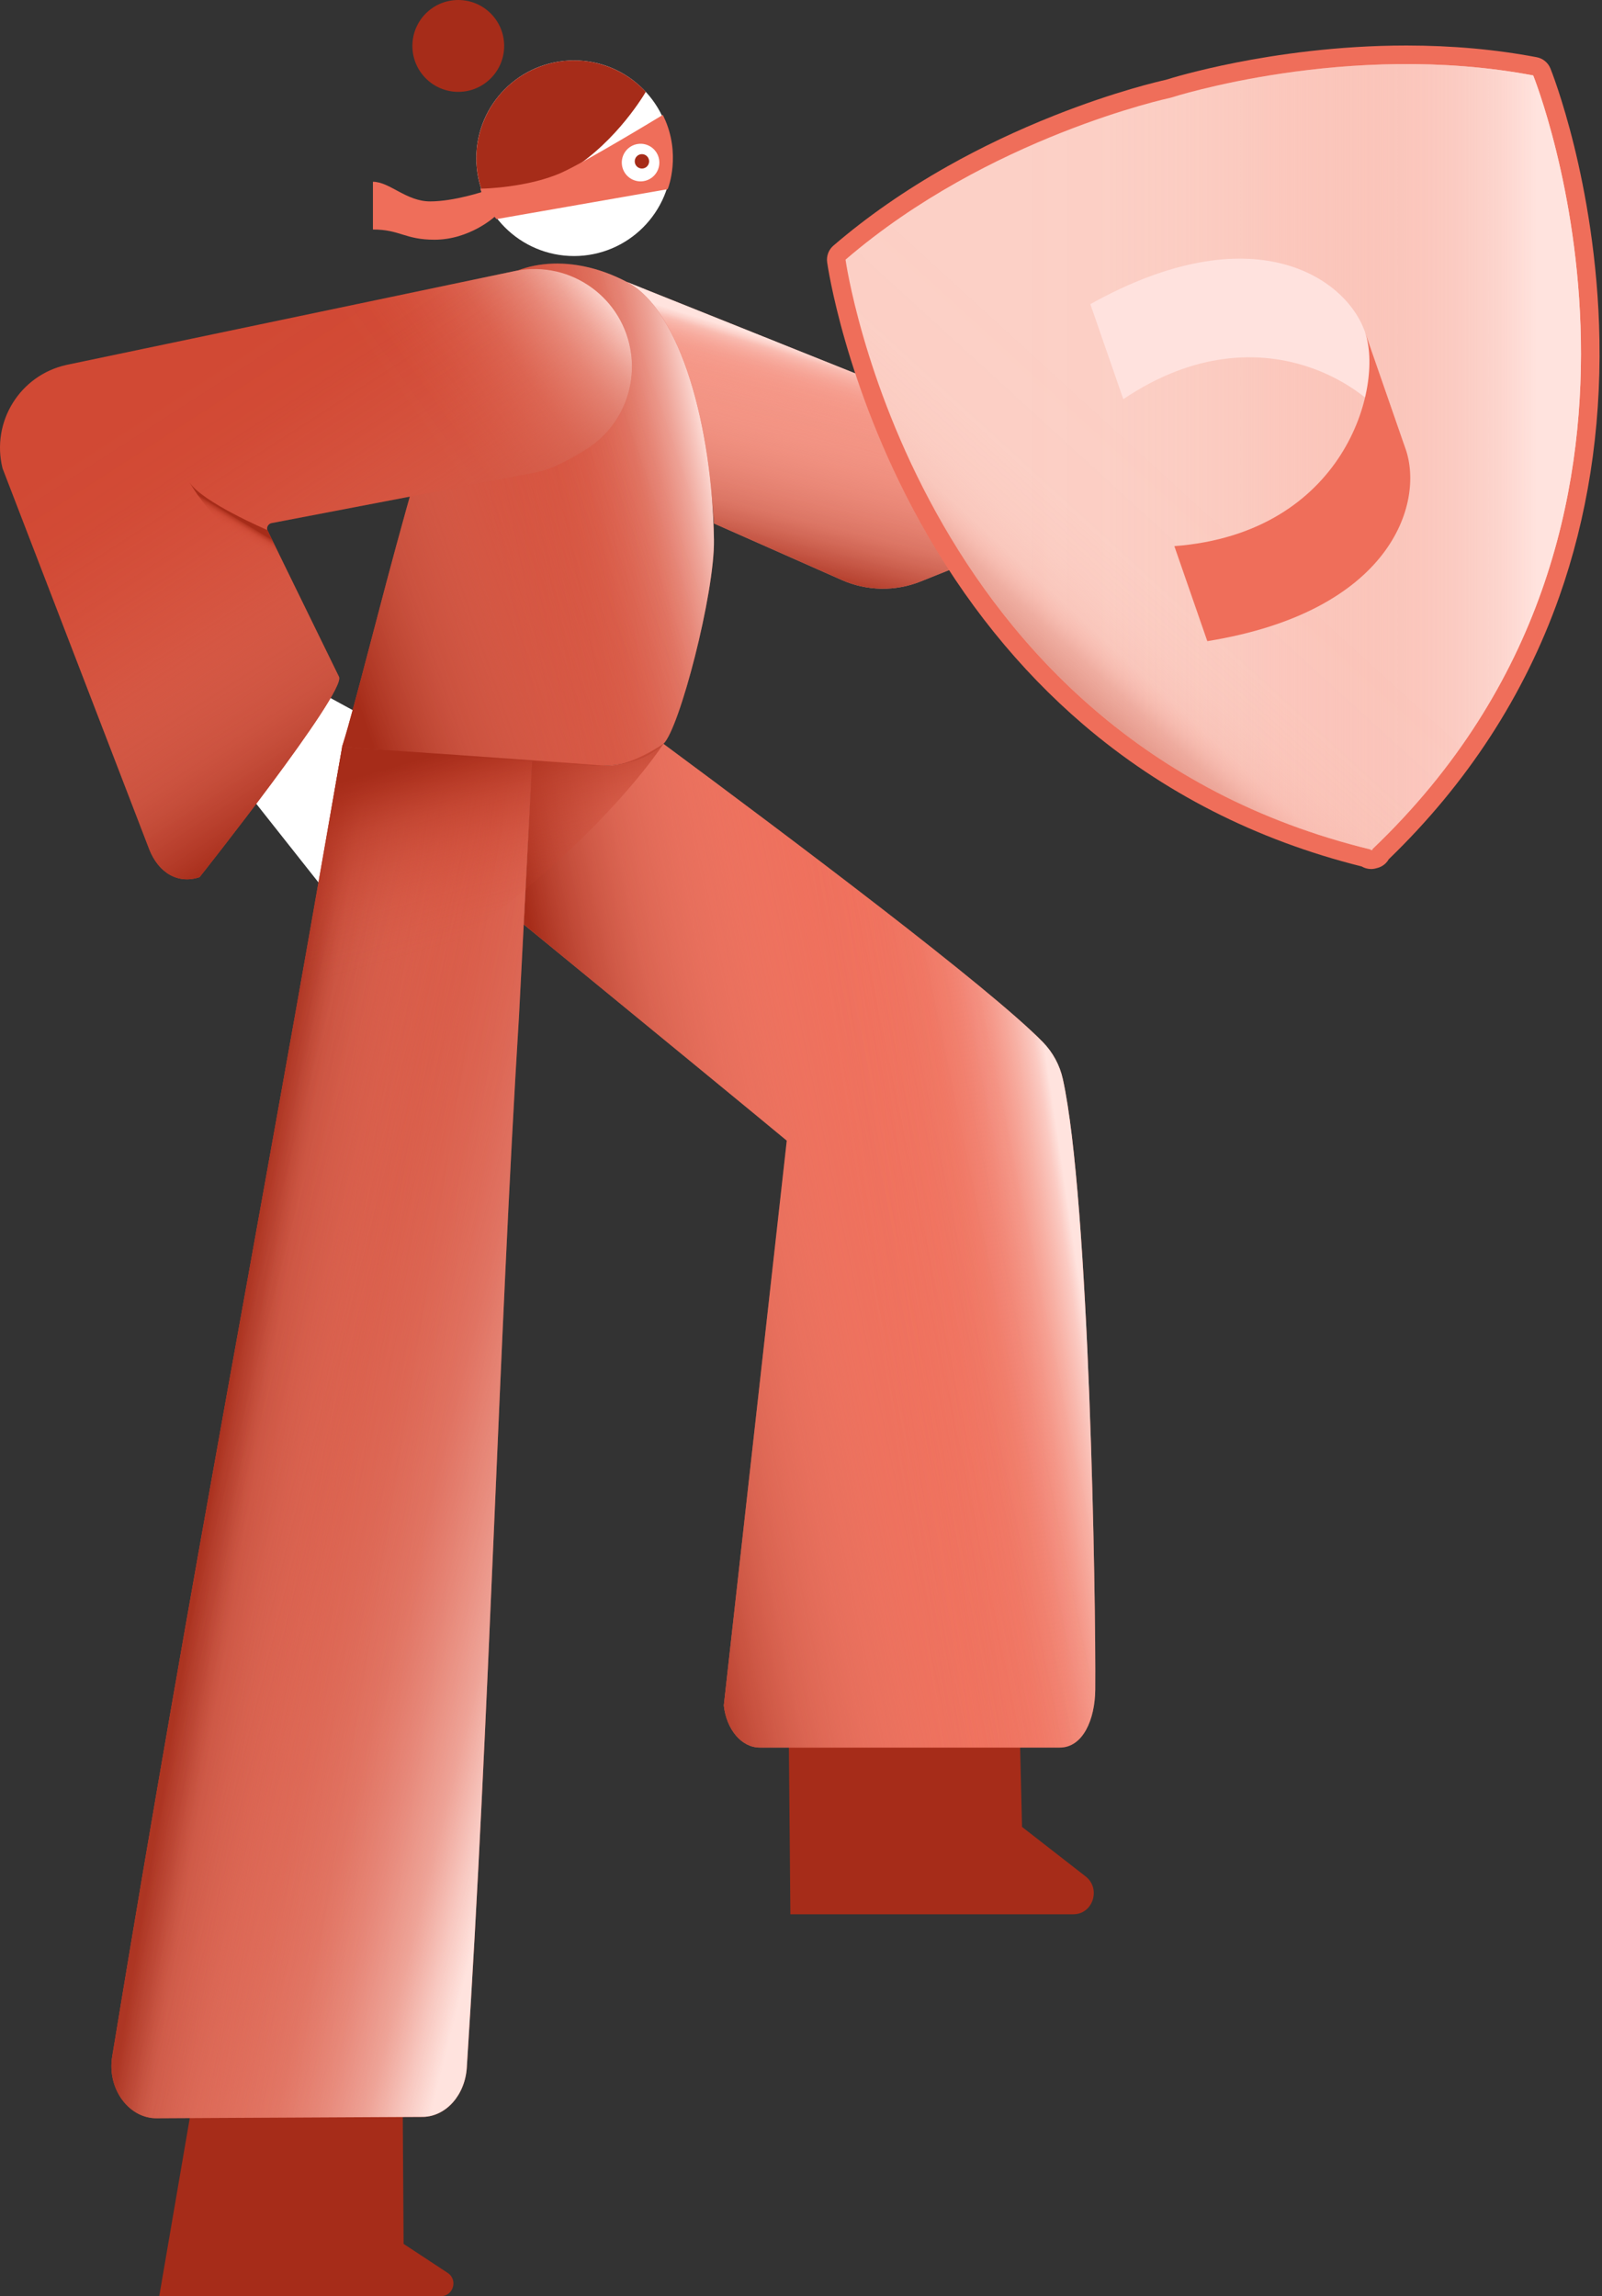 <svg xmlns="http://www.w3.org/2000/svg" width="450" height="645" viewBox="0 0 450 645" fill="none"><rect x="0" y="0" width="450" height="645" fill="#333333" stroke="none"/><g clip-path="url(#clip0_2917_7789)"><path d="M89.085 194.031L99.132 199.507L90.417 249.087L84.231 241.267L81.459 237.762L78.294 233.762L68.649 221.563L89.085 194.031Z" fill="white"></path><path d="M176.104 79.205C198.481 97.046 200.55 147.041 200.55 147.041L236.447 162.918C243.486 166.028 251.484 166.179 258.63 163.326L343.119 129.595C348.59 127.552 349.321 120.104 344.344 117.037L307.488 94.343C305.848 93.333 303.857 93.039 301.996 93.541L248.083 108.027L176.104 79.212V79.205Z" fill="#F59787"></path><path d="M176.104 79.205C198.481 97.046 200.55 147.041 200.55 147.041L236.447 162.918C243.486 166.028 251.484 166.179 258.63 163.326L343.119 129.595C348.59 127.552 349.321 120.104 344.344 117.037L307.488 94.343C305.848 93.333 303.857 93.039 301.996 93.541L248.083 108.027L176.104 79.212V79.205Z" fill="url(#paint0_linear_2917_7789)"></path><path d="M176.104 79.205C198.481 97.046 200.55 147.041 200.55 147.041L236.447 162.918C243.486 166.028 251.484 166.179 258.63 163.326L343.119 129.595C348.59 127.552 349.321 120.104 344.344 117.037L307.488 94.343C305.848 93.333 303.857 93.039 301.996 93.541L248.083 108.027L176.104 79.212V79.205Z" fill="url(#paint1_linear_2917_7789)"></path><path d="M104.754 51.057C109.465 51.057 114.091 56.576 120.837 56.576C127.582 56.576 135.996 53.737 135.996 53.737L138.975 60.862C138.975 60.862 131.971 67.335 122.04 67.335C113.719 67.335 112.38 64.468 104.754 64.468V51.057Z" fill="#EF6E5A"></path><path d="M161.24 71.921C146.081 71.921 133.793 59.62 133.793 44.447C133.793 29.273 146.081 16.973 161.24 16.973C176.398 16.973 188.687 29.273 188.687 44.447C188.687 59.62 176.398 71.921 161.24 71.921Z" fill="white"></path><path d="M180.316 47.342C179.2 47.342 178.296 46.437 178.296 45.32C178.296 44.204 179.2 43.299 180.316 43.299C181.431 43.299 182.335 44.204 182.335 45.32C182.335 46.437 181.431 47.342 180.316 47.342Z" fill="#A62C19"></path><path d="M128.728 25.804C121.609 25.804 115.839 20.028 115.839 12.902C115.839 5.776 121.609 0 128.728 0C135.846 0 141.617 5.776 141.617 12.902C141.617 20.028 135.846 25.804 128.728 25.804Z" fill="#A62C19"></path><path d="M135.375 53.609C138.655 53.673 149.754 53.53 157.924 49.122C171.58 41.732 180.13 27.948 181.404 25.805C178.776 22.952 175.497 20.615 171.673 19.038C157.652 13.268 141.62 19.977 135.855 34.012C133.184 40.528 133.191 47.473 135.375 53.616V53.609Z" fill="#A62C19"></path><path d="M187.075 52.575L139.707 60.854C136.935 57.593 135.768 53.621 135.768 53.621C135.768 53.621 148.443 53.342 157.916 49.12C164.705 46.102 185.915 33.193 185.915 33.193C190.669 43.307 187.075 52.575 187.075 52.575ZM185.8 44.862C185.356 41.623 182.377 39.35 179.133 39.795C175.897 40.239 173.627 43.221 174.071 46.468C174.515 49.708 177.494 51.98 180.737 51.536C183.974 51.091 186.244 48.109 185.8 44.862Z" fill="#EF6E5A" stroke="#EF6E5A" stroke-width="1.287"></path><path d="M221.494 479.87C221.53 483.547 221.559 487.217 221.595 490.894C221.731 506.498 221.881 522.11 222.017 537.714H301.522C307 537.714 309.334 530.489 304.952 527.084L287.086 513.172C286.907 505.746 286.728 498.32 286.556 490.894C286.463 487.138 286.37 483.382 286.284 479.619C264.688 479.705 243.091 479.784 221.494 479.87Z" fill="#A62C19"></path><path d="M147.117 259.666L149.488 213.756L167.926 215.111C176.44 215.154 182.219 212.767 186.358 208.939C222.305 235.561 277.735 277.234 292.902 292.688C295.73 295.576 297.692 299.196 298.559 303.146C306.006 337.121 307.86 449.368 307.653 474.599C307.581 483.093 304.158 490.891 297.678 490.891H213.432C208.291 490.891 204.073 485.816 203.314 479.064L221.001 320.406C218.259 318.069 175.774 283.183 147.117 259.666Z" fill="#EF6E5A"></path><path d="M147.117 259.666L149.488 213.756L167.926 215.111C176.44 215.154 182.219 212.767 186.358 208.939C222.305 235.561 277.735 277.234 292.902 292.688C295.73 295.576 297.692 299.196 298.559 303.146C306.006 337.121 307.86 449.368 307.653 474.599C307.581 483.093 304.158 490.891 297.678 490.891H213.432C208.291 490.891 204.073 485.816 203.314 479.064L221.001 320.406C218.259 318.069 175.774 283.183 147.117 259.666Z" fill="url(#paint2_linear_2917_7789)"></path><path d="M147.117 259.666L149.488 213.756L167.926 215.111C176.44 215.154 182.219 212.767 186.358 208.939C222.305 235.561 277.735 277.234 292.902 292.688C295.73 295.576 297.692 299.196 298.559 303.146C306.006 337.121 307.86 449.368 307.653 474.599C307.581 483.093 304.158 490.891 297.678 490.891H213.432C208.291 490.891 204.073 485.816 203.314 479.064L221.001 320.406C218.259 318.069 175.774 283.183 147.117 259.666Z" fill="url(#paint3_linear_2917_7789)"></path><path d="M113.018 576.025H56.549L44.726 645.008H123.795C127.339 645.008 128.714 640.399 125.757 638.45L113.369 630.3L113.018 576.033V576.025Z" fill="#A62C19"></path><path d="M44.211 595.006L118.904 594.627C125.341 594.447 130.619 588.477 131.12 580.807C137.493 482.315 140.057 377.98 145.778 285.566L147.117 259.669L149.487 213.759L134.385 212.655L96.112 209.846C71.293 353.079 54.859 435.638 31.522 577.639C30.004 586.857 36.356 595.229 44.211 595.006Z" fill="#D14934"></path><path d="M44.211 595.006L118.904 594.627C125.341 594.447 130.619 588.477 131.12 580.807C137.493 482.315 140.057 377.98 145.778 285.566L147.117 259.669L149.487 213.759L134.385 212.655L96.112 209.846C71.293 353.079 54.859 435.638 31.522 577.639C30.004 586.857 36.356 595.229 44.211 595.006Z" fill="url(#paint4_linear_2917_7789)"></path><path d="M44.211 595.006L118.904 594.627C125.341 594.447 130.619 588.477 131.12 580.807C137.493 482.315 140.057 377.98 145.778 285.566L147.117 259.669L149.487 213.759L134.385 212.655L96.112 209.846C71.293 353.079 54.859 435.638 31.522 577.639C30.004 586.857 36.356 595.229 44.211 595.006Z" fill="url(#paint5_linear_2917_7789)"></path><path d="M96.054 209.837H96.111L134.385 212.654L149.487 213.758L167.925 215.112C176.439 215.155 182.218 212.769 186.357 208.941C190.811 204.812 200.793 166.644 200.542 151.57C200.041 120.161 191.276 87.175 176.103 79.211C159.368 70.409 143.464 73.792 136.562 82.129C123.2 98.285 103.214 187.137 96.304 209.056C96.261 209.192 96.218 209.321 96.175 209.443C96.139 209.579 96.097 209.708 96.054 209.837Z" fill="#D14934"></path><path d="M96.054 209.837H96.111L134.385 212.654L149.487 213.758L167.925 215.112C176.439 215.155 182.218 212.769 186.357 208.941C190.811 204.812 200.793 166.644 200.542 151.57C200.041 120.161 191.276 87.175 176.103 79.211C159.368 70.409 143.464 73.792 136.562 82.129C123.2 98.285 103.214 187.137 96.304 209.056C96.261 209.192 96.218 209.321 96.175 209.443C96.139 209.579 96.097 209.708 96.054 209.837Z" fill="url(#paint6_linear_2917_7789)"></path><path d="M96.054 209.837H96.111L134.385 212.654L149.487 213.758L167.925 215.112C176.439 215.155 182.218 212.769 186.357 208.941C190.811 204.812 200.793 166.644 200.542 151.57C200.041 120.161 191.276 87.175 176.103 79.211C159.368 70.409 143.464 73.792 136.562 82.129C123.2 98.285 103.214 187.137 96.304 209.056C96.261 209.192 96.218 209.321 96.175 209.443C96.139 209.579 96.097 209.708 96.054 209.837Z" fill="url(#paint7_linear_2917_7789)"></path><path d="M149.56 132.906L76.385 146.919C75.447 147.048 74.838 147.98 75.089 148.89L95.232 190.133C97.187 194.592 56.056 246.393 56.056 246.393C49.998 248.422 44.563 245.196 41.949 238.631L0.711 131.551C-2.526 118.513 5.58 105.396 18.684 102.5L144.963 76.065C160.459 73.084 175.253 83.792 177.286 99.454C178.654 110.005 173.799 120.391 164.841 126.104C159.778 129.336 154.2 132.203 149.56 132.906Z" fill="#D14934"></path><path d="M149.56 132.906L76.385 146.919C75.447 147.048 74.838 147.98 75.089 148.89L95.232 190.133C97.187 194.592 56.056 246.393 56.056 246.393C49.998 248.422 44.563 245.196 41.949 238.631L0.711 131.551C-2.526 118.513 5.58 105.396 18.684 102.5L144.963 76.065C160.459 73.084 175.253 83.792 177.286 99.454C178.654 110.005 173.799 120.391 164.841 126.104C159.778 129.336 154.2 132.203 149.56 132.906Z" fill="url(#paint8_linear_2917_7789)"></path><path d="M149.56 132.906L76.385 146.919C75.447 147.048 74.838 147.98 75.089 148.89L95.232 190.133C97.187 194.592 56.056 246.393 56.056 246.393C49.998 248.422 44.563 245.196 41.949 238.631L0.711 131.551C-2.526 118.513 5.58 105.396 18.684 102.5L144.963 76.065C160.459 73.084 175.253 83.792 177.286 99.454C178.654 110.005 173.799 120.391 164.841 126.104C159.778 129.336 154.2 132.203 149.56 132.906Z" fill="url(#paint9_linear_2917_7789)"></path><path d="M186.357 208.939C186.357 208.939 157.643 254.226 81.475 292.989L96.111 209.843C96.111 209.843 149.509 213.469 170.002 215.068C176.784 215.598 186.357 208.939 186.357 208.939Z" fill="url(#paint10_linear_2917_7789)"></path><path d="M75.095 148.889C75.095 148.889 56.743 141.04 53.241 135.492C53.241 135.492 61.705 150.387 72.203 152.724L81.476 161.948L75.095 148.882V148.889Z" fill="url(#paint11_linear_2917_7789)"></path><path d="M385.138 244.107C384.666 244.107 384.186 244.043 383.713 243.906C383.277 243.785 382.868 243.605 382.489 243.383C352.872 235.986 326.578 222.582 304.316 203.537C286.264 188.091 270.832 168.939 258.452 146.611C247.467 126.806 240.965 108.098 237.449 95.892C233.611 82.595 232.394 74.03 232.344 73.672C232.1 71.908 232.759 70.145 234.112 68.991C243.522 60.891 254.291 53.408 266.121 46.735C275.544 41.416 285.669 36.607 296.203 32.428C313.388 25.612 325.884 22.773 327.409 22.436L327.609 22.379C328.705 22.035 335.902 19.806 347.208 17.576C358.272 15.39 375.557 12.781 395.056 12.781C407.823 12.781 420.133 13.885 431.654 16.071C433.401 16.401 434.855 17.598 435.521 19.247C435.657 19.584 438.872 27.611 442.18 41.051C445.209 53.38 448.911 72.833 449.284 95.483C449.699 121.015 445.89 145.328 437.956 167.734C428.174 195.366 412.077 220.124 390.115 241.34C389.9 241.727 389.628 242.086 389.313 242.408C388.59 243.154 387.68 243.648 386.699 243.863C386.191 244.021 385.668 244.107 385.131 244.107H385.138Z" fill="#EF6E5A"></path><path d="M430.673 21.194C378.687 11.346 329.063 27.387 329.063 27.387L328.626 27.502C328.626 27.502 277.635 38.411 237.507 72.938C237.507 72.938 256.339 207.384 385.074 238.636L385.139 238.88C385.203 238.822 385.26 238.758 385.325 238.7C385.411 238.722 385.489 238.743 385.575 238.765L385.511 238.521C481.443 147.082 430.673 21.194 430.673 21.194Z" fill="#FCD0C6"></path><path d="M430.673 21.194C378.687 11.346 329.063 27.387 329.063 27.387L328.626 27.502C328.626 27.502 277.635 38.411 237.507 72.938C237.507 72.938 256.339 207.384 385.074 238.636L385.139 238.88C385.203 238.822 385.26 238.758 385.325 238.7C385.411 238.722 385.489 238.743 385.575 238.765L385.511 238.521C481.443 147.082 430.673 21.194 430.673 21.194Z" fill="url(#paint12_linear_2917_7789)"></path><path d="M430.673 21.194C378.687 11.346 329.063 27.387 329.063 27.387L328.626 27.502C328.626 27.502 277.635 38.411 237.507 72.938C237.507 72.938 256.339 207.384 385.074 238.636L385.139 238.88C385.203 238.822 385.26 238.758 385.325 238.7C385.411 238.722 385.489 238.743 385.575 238.765L385.511 238.521C481.443 147.082 430.673 21.194 430.673 21.194Z" fill="url(#paint13_linear_2917_7789)"></path><path d="M315.536 112.126C355.414 85.247 389.491 110.742 394.805 126.053L383.412 93.224C378.099 77.914 351.891 59.952 306.277 85.44L315.536 112.126Z" fill="#FFE2DE"></path><path d="M329.866 153.411C377.807 149.756 388.755 108.605 383.442 93.295L394.835 126.123C400.148 141.434 390.71 171.789 339.132 180.097L329.873 153.411H329.866Z" fill="#EF6E5A"></path></g><defs><linearGradient id="paint0_linear_2917_7789" x1="265.369" y1="87.534" x2="226.213" y2="245.164" gradientUnits="userSpaceOnUse"><stop offset="0.06" stop-color="#F59787" stop-opacity="0"></stop><stop offset="0.14" stop-color="#F39484" stop-opacity="0.02"></stop><stop offset="0.21" stop-color="#EE8D7D" stop-opacity="0.09"></stop><stop offset="0.28" stop-color="#E58170" stop-opacity="0.2"></stop><stop offset="0.34" stop-color="#D8705F" stop-opacity="0.36"></stop><stop offset="0.41" stop-color="#C85B49" stop-opacity="0.56"></stop><stop offset="0.47" stop-color="#B5402E" stop-opacity="0.8"></stop><stop offset="0.52" stop-color="#A62C19"></stop></linearGradient><linearGradient id="paint1_linear_2917_7789" x1="261.445" y1="103.124" x2="240.541" y2="171.271" gradientUnits="userSpaceOnUse"><stop offset="0.08" stop-color="#FFE3DE"></stop><stop offset="0.1" stop-color="#FDD9D3" stop-opacity="0.88"></stop><stop offset="0.12" stop-color="#FBCBC3" stop-opacity="0.69"></stop><stop offset="0.15" stop-color="#FABFB5" stop-opacity="0.53"></stop><stop offset="0.18" stop-color="#F8B4A8" stop-opacity="0.39"></stop><stop offset="0.21" stop-color="#F7AB9E" stop-opacity="0.27"></stop><stop offset="0.25" stop-color="#F6A395" stop-opacity="0.17"></stop><stop offset="0.28" stop-color="#F59E8F" stop-opacity="0.09"></stop><stop offset="0.33" stop-color="#F59A8A" stop-opacity="0.04"></stop><stop offset="0.39" stop-color="#F59787" stop-opacity="0"></stop><stop offset="0.49" stop-color="#F59787" stop-opacity="0"></stop></linearGradient><linearGradient id="paint2_linear_2917_7789" x1="308.684" y1="339.673" x2="33.594" y2="380.622" gradientUnits="userSpaceOnUse"><stop offset="0.03" stop-color="#FFE3DE"></stop><stop offset="0.04" stop-color="#FDD8D2" stop-opacity="0.87"></stop><stop offset="0.06" stop-color="#FBCBC2" stop-opacity="0.69"></stop><stop offset="0.08" stop-color="#FABEB4" stop-opacity="0.52"></stop><stop offset="0.1" stop-color="#F8B3A8" stop-opacity="0.38"></stop><stop offset="0.12" stop-color="#F7AA9D" stop-opacity="0.26"></stop><stop offset="0.14" stop-color="#F6A395" stop-opacity="0.17"></stop><stop offset="0.17" stop-color="#F59D8E" stop-opacity="0.09"></stop><stop offset="0.2" stop-color="#F5998A" stop-opacity="0.04"></stop><stop offset="0.24" stop-color="#F59787" stop-opacity="0"></stop><stop offset="0.32" stop-color="#F59787" stop-opacity="0"></stop></linearGradient><linearGradient id="paint3_linear_2917_7789" x1="305.684" y1="335.329" x2="40.108" y2="390.459" gradientUnits="userSpaceOnUse"><stop offset="0.06" stop-color="#F59787" stop-opacity="0"></stop><stop offset="0.14" stop-color="#F39484" stop-opacity="0.02"></stop><stop offset="0.21" stop-color="#EE8D7D" stop-opacity="0.08"></stop><stop offset="0.28" stop-color="#E58271" stop-opacity="0.19"></stop><stop offset="0.34" stop-color="#D97261" stop-opacity="0.34"></stop><stop offset="0.4" stop-color="#CA5D4B" stop-opacity="0.54"></stop><stop offset="0.46" stop-color="#B74331" stop-opacity="0.78"></stop><stop offset="0.51" stop-color="#A62C19"></stop></linearGradient><linearGradient id="paint4_linear_2917_7789" x1="155.33" y1="413.97" x2="-26.603" y2="384.495" gradientUnits="userSpaceOnUse"><stop offset="0.06" stop-color="#F59787" stop-opacity="0"></stop><stop offset="0.18" stop-color="#F39585" stop-opacity="0.01"></stop><stop offset="0.25" stop-color="#EF907F" stop-opacity="0.06"></stop><stop offset="0.31" stop-color="#E98776" stop-opacity="0.15"></stop><stop offset="0.36" stop-color="#DF7A69" stop-opacity="0.27"></stop><stop offset="0.4" stop-color="#D36958" stop-opacity="0.42"></stop><stop offset="0.45" stop-color="#C45543" stop-opacity="0.61"></stop><stop offset="0.48" stop-color="#B23D2B" stop-opacity="0.84"></stop><stop offset="0.51" stop-color="#A62C19"></stop></linearGradient><linearGradient id="paint5_linear_2917_7789" x1="174.235" y1="424.17" x2="-68.083" y2="362.985" gradientUnits="userSpaceOnUse"><stop offset="0.04" stop-color="#FFE3DE"></stop><stop offset="0.07" stop-color="#FDD9D3" stop-opacity="0.88"></stop><stop offset="0.11" stop-color="#FBCBC3" stop-opacity="0.69"></stop><stop offset="0.16" stop-color="#FABFB5" stop-opacity="0.53"></stop><stop offset="0.21" stop-color="#F8B4A8" stop-opacity="0.39"></stop><stop offset="0.27" stop-color="#F7AB9E" stop-opacity="0.27"></stop><stop offset="0.33" stop-color="#F6A395" stop-opacity="0.17"></stop><stop offset="0.4" stop-color="#F59E8F" stop-opacity="0.09"></stop><stop offset="0.48" stop-color="#F59A8A" stop-opacity="0.04"></stop><stop offset="0.58" stop-color="#F59787" stop-opacity="0"></stop><stop offset="0.77" stop-color="#F59787" stop-opacity="0"></stop></linearGradient><linearGradient id="paint6_linear_2917_7789" x1="205.175" y1="135.966" x2="89.356" y2="159.288" gradientUnits="userSpaceOnUse"><stop offset="0.03" stop-color="#FFE3DE"></stop><stop offset="0.06" stop-color="#FDD9D3" stop-opacity="0.88"></stop><stop offset="0.11" stop-color="#FBCBC3" stop-opacity="0.69"></stop><stop offset="0.16" stop-color="#FABFB5" stop-opacity="0.53"></stop><stop offset="0.21" stop-color="#F8B4A8" stop-opacity="0.39"></stop><stop offset="0.27" stop-color="#F7AB9E" stop-opacity="0.27"></stop><stop offset="0.33" stop-color="#F6A395" stop-opacity="0.17"></stop><stop offset="0.4" stop-color="#F59E8F" stop-opacity="0.09"></stop><stop offset="0.48" stop-color="#F59A8A" stop-opacity="0.04"></stop><stop offset="0.58" stop-color="#F59787" stop-opacity="0"></stop><stop offset="0.77" stop-color="#F59787" stop-opacity="0"></stop></linearGradient><linearGradient id="paint7_linear_2917_7789" x1="205.075" y1="129.816" x2="23.692" y2="192.609" gradientUnits="userSpaceOnUse"><stop offset="0.06" stop-color="#F59787" stop-opacity="0"></stop><stop offset="0.15" stop-color="#F39484" stop-opacity="0.02"></stop><stop offset="0.24" stop-color="#ED8D7C" stop-opacity="0.09"></stop><stop offset="0.33" stop-color="#E48070" stop-opacity="0.21"></stop><stop offset="0.41" stop-color="#D76F5E" stop-opacity="0.37"></stop><stop offset="0.5" stop-color="#C65846" stop-opacity="0.58"></stop><stop offset="0.58" stop-color="#B23D2A" stop-opacity="0.84"></stop><stop offset="0.63" stop-color="#A62C19"></stop></linearGradient><linearGradient id="paint8_linear_2917_7789" x1="167.949" y1="79.743" x2="98.687" y2="129.25" gradientUnits="userSpaceOnUse"><stop stop-color="#FFE3DE"></stop><stop offset="0.03" stop-color="#FEDCD6" stop-opacity="0.91"></stop><stop offset="0.11" stop-color="#FCCCC3" stop-opacity="0.7"></stop><stop offset="0.2" stop-color="#FABEB3" stop-opacity="0.51"></stop><stop offset="0.29" stop-color="#F8B2A5" stop-opacity="0.36"></stop><stop offset="0.37" stop-color="#F7A89A" stop-opacity="0.23"></stop><stop offset="0.47" stop-color="#F6A092" stop-opacity="0.13"></stop><stop offset="0.56" stop-color="#F59B8B" stop-opacity="0.06"></stop><stop offset="0.66" stop-color="#F59888" stop-opacity="0.01"></stop><stop offset="0.77" stop-color="#F59787" stop-opacity="0"></stop></linearGradient><linearGradient id="paint9_linear_2917_7789" x1="56.622" y1="84.531" x2="199.405" y2="305.987" gradientUnits="userSpaceOnUse"><stop offset="0.06" stop-color="#F59787" stop-opacity="0"></stop><stop offset="0.14" stop-color="#F39484" stop-opacity="0.02"></stop><stop offset="0.21" stop-color="#EE8D7D" stop-opacity="0.09"></stop><stop offset="0.28" stop-color="#E58170" stop-opacity="0.2"></stop><stop offset="0.34" stop-color="#D8705F" stop-opacity="0.36"></stop><stop offset="0.41" stop-color="#C85B49" stop-opacity="0.56"></stop><stop offset="0.47" stop-color="#B5402E" stop-opacity="0.8"></stop><stop offset="0.52" stop-color="#A62C19"></stop></linearGradient><linearGradient id="paint10_linear_2917_7789" x1="142.799" y1="282.481" x2="107.841" y2="158.661" gradientUnits="userSpaceOnUse"><stop offset="0.16" stop-color="#D14934" stop-opacity="0"></stop><stop offset="0.21" stop-color="#CF4732" stop-opacity="0.04"></stop><stop offset="0.28" stop-color="#CA442F" stop-opacity="0.15"></stop><stop offset="0.36" stop-color="#C23F2B" stop-opacity="0.33"></stop><stop offset="0.45" stop-color="#B73824" stop-opacity="0.59"></stop><stop offset="0.54" stop-color="#AA2E1B" stop-opacity="0.91"></stop><stop offset="0.57" stop-color="#A62C19"></stop></linearGradient><linearGradient id="paint11_linear_2917_7789" x1="64.533" y1="153.433" x2="71.547" y2="141.756" gradientUnits="userSpaceOnUse"><stop offset="0.16" stop-color="#D14934" stop-opacity="0"></stop><stop offset="0.28" stop-color="#D04833" stop-opacity="0.01"></stop><stop offset="0.34" stop-color="#CE4732" stop-opacity="0.06"></stop><stop offset="0.39" stop-color="#CA4430" stop-opacity="0.15"></stop><stop offset="0.44" stop-color="#C5412C" stop-opacity="0.26"></stop><stop offset="0.48" stop-color="#BF3C28" stop-opacity="0.42"></stop><stop offset="0.51" stop-color="#B73723" stop-opacity="0.6"></stop><stop offset="0.55" stop-color="#AD311D" stop-opacity="0.82"></stop><stop offset="0.57" stop-color="#A62C19"></stop></linearGradient><linearGradient id="paint12_linear_2917_7789" x1="444.1" y1="128.439" x2="237.507" y2="128.439" gradientUnits="userSpaceOnUse"><stop offset="0.06" stop-color="#FFE3DE"></stop><stop offset="0.11" stop-color="#FDD6CF" stop-opacity="0.83"></stop><stop offset="0.18" stop-color="#FBC7BE" stop-opacity="0.64"></stop><stop offset="0.25" stop-color="#F9BAAF" stop-opacity="0.47"></stop><stop offset="0.32" stop-color="#F8AFA3" stop-opacity="0.32"></stop><stop offset="0.4" stop-color="#F7A698" stop-opacity="0.21"></stop><stop offset="0.47" stop-color="#F69F90" stop-opacity="0.11"></stop><stop offset="0.56" stop-color="#F59A8B" stop-opacity="0.05"></stop><stop offset="0.65" stop-color="#F59788" stop-opacity="0.01"></stop><stop offset="0.77" stop-color="#F59787" stop-opacity="0"></stop></linearGradient><linearGradient id="paint13_linear_2917_7789" x1="414.232" y1="43.486" x2="126.442" y2="358.369" gradientUnits="userSpaceOnUse"><stop offset="0.28" stop-color="#F59787" stop-opacity="0"></stop><stop offset="0.35" stop-color="#F49585" stop-opacity="0.01"></stop><stop offset="0.38" stop-color="#F09181" stop-opacity="0.05"></stop><stop offset="0.4" stop-color="#EB8979" stop-opacity="0.12"></stop><stop offset="0.41" stop-color="#E37E6E" stop-opacity="0.23"></stop><stop offset="0.42" stop-color="#D8705F" stop-opacity="0.36"></stop><stop offset="0.44" stop-color="#CB5F4D" stop-opacity="0.52"></stop><stop offset="0.45" stop-color="#BC4A38" stop-opacity="0.72"></stop><stop offset="0.46" stop-color="#A62C19"></stop></linearGradient><clipPath id="clip0_2917_7789"><rect width="449.311" height="645" fill="white" transform="matrix(-1 0 0 1 449.312 0)"></rect></clipPath></defs></svg>